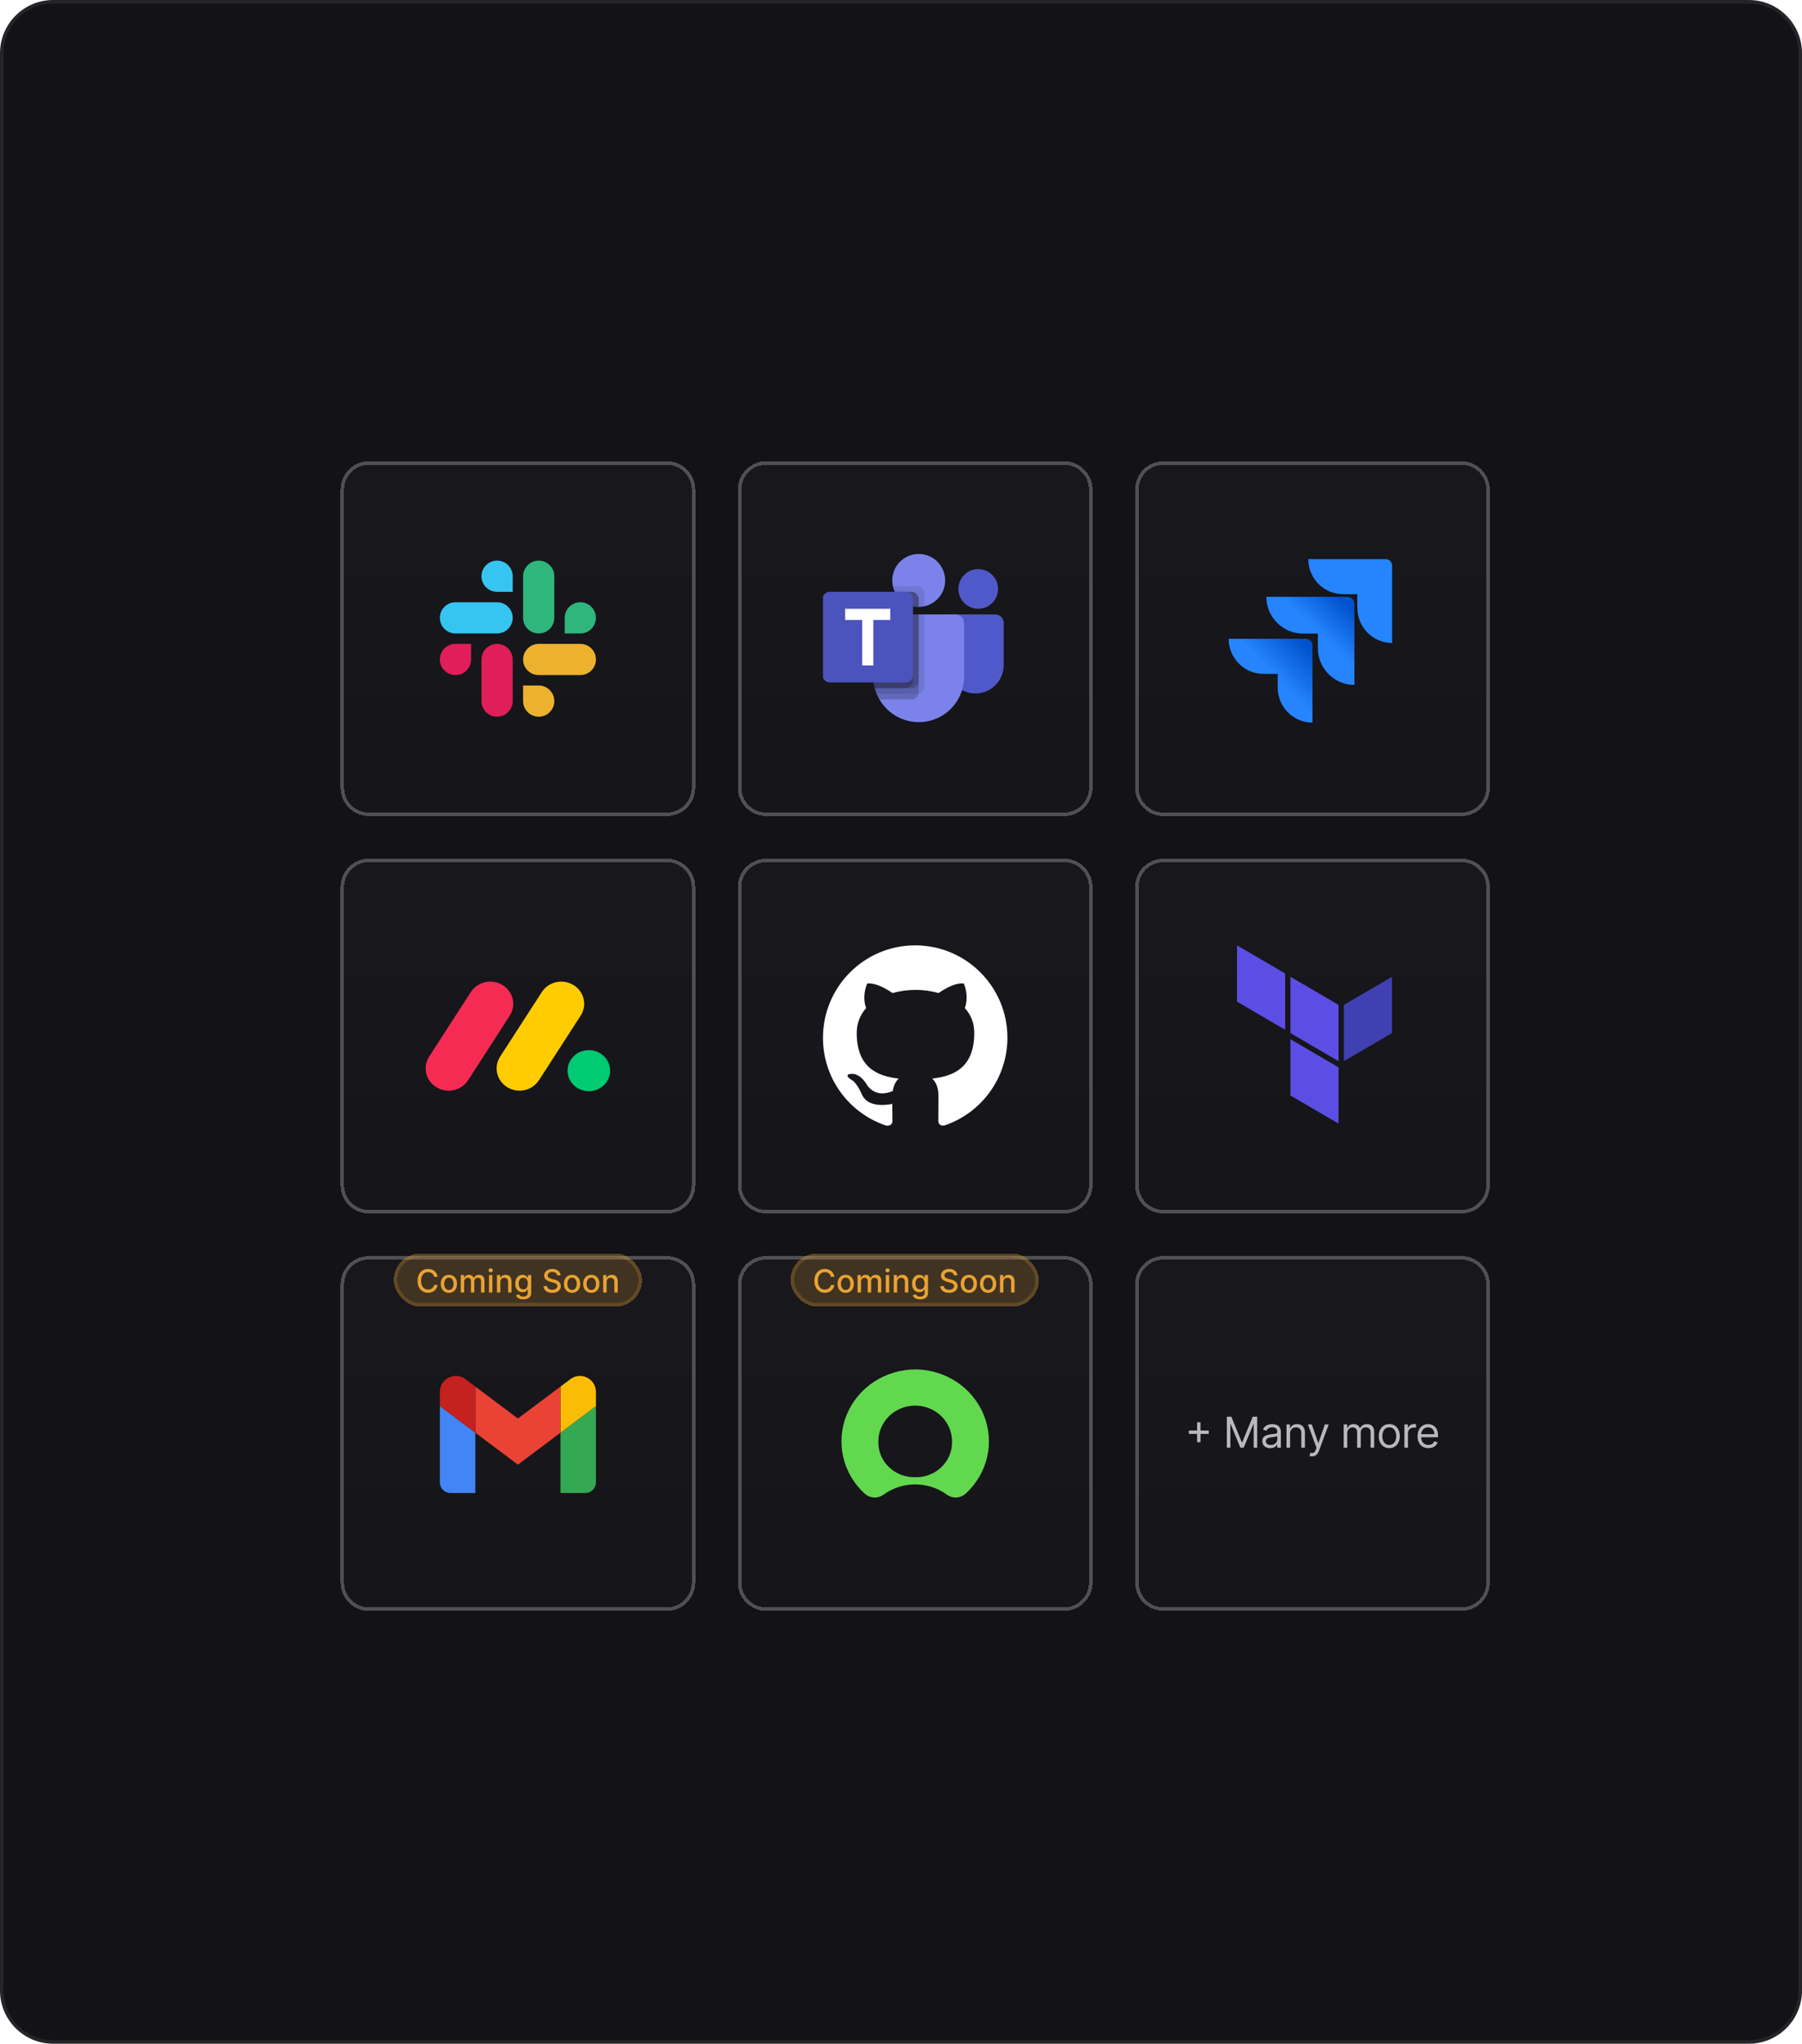 <svg width="508" height="576" viewBox="0 0 508 576" fill="none" xmlns="http://www.w3.org/2000/svg">
<path d="M0.5 15C0.5 6.992 6.992 0.5 15 0.5H493C501.008 0.5 507.5 6.992 507.5 15V561C507.5 569.008 501.008 575.5 493 575.5H15C6.992 575.5 0.5 569.008 0.5 561V15Z" fill="#121217"/>
<path d="M0.5 15C0.5 6.992 6.992 0.5 15 0.5H493C501.008 0.5 507.5 6.992 507.5 15V561C507.5 569.008 501.008 575.5 493 575.5H15C6.992 575.5 0.5 569.008 0.5 561V15Z" stroke="#252529"/>
<g filter="url(#filter0_d_2877_11372)">
<path d="M92 134C92 129.582 95.582 126 100 126H184C188.418 126 192 129.582 192 134V218C192 222.418 188.418 226 184 226H100C95.582 226 92 222.418 92 218V134Z" fill="url(#paint0_linear_2877_11372)" fill-opacity="0.03" shape-rendering="crispEdges"/>
<path d="M92.5 134C92.5 129.858 95.858 126.5 100 126.5H184C188.142 126.5 191.5 129.858 191.5 134V218C191.5 222.142 188.142 225.5 184 225.5H100C95.858 225.5 92.5 222.142 92.5 218V134Z" stroke="#505054" shape-rendering="crispEdges"/>
<path fill-rule="evenodd" clip-rule="evenodd" d="M136.13 154.002C133.698 154.004 131.73 155.974 131.732 158.401C131.73 160.828 133.7 162.798 136.132 162.799H140.532V158.403C140.534 155.975 138.564 154.006 136.13 154.002C136.132 154.002 136.132 154.002 136.13 154.002ZM136.13 165.734H124.4C121.968 165.736 119.998 167.706 120 170.133C119.996 172.56 121.966 174.529 124.398 174.533H136.13C138.562 174.531 140.532 172.562 140.53 170.134C140.532 167.706 138.562 165.736 136.13 165.734Z" fill="#36C5F0"/>
<path fill-rule="evenodd" clip-rule="evenodd" d="M163.999 170.133C164 167.706 162.03 165.736 159.598 165.734C157.166 165.736 155.196 167.706 155.198 170.133V174.533H159.598C162.03 174.531 164 172.562 163.999 170.133ZM152.267 170.133V158.401C152.268 155.975 150.3 154.006 147.868 154.002C145.436 154.004 143.466 155.974 143.468 158.401V170.133C143.464 172.56 145.434 174.529 147.866 174.533C150.298 174.531 152.268 172.562 152.267 170.133Z" fill="#2EB67D"/>
<path fill-rule="evenodd" clip-rule="evenodd" d="M147.868 197.998C150.3 197.996 152.27 196.026 152.268 193.599C152.27 191.172 150.3 189.202 147.868 189.201H143.468V193.599C143.466 196.024 145.436 197.994 147.868 197.998ZM147.868 186.264H159.6C162.032 186.262 164.002 184.293 164 181.865C164.004 179.438 162.034 177.469 159.602 177.465H147.87C145.438 177.467 143.468 179.437 143.47 181.864C143.468 184.293 145.436 186.262 147.868 186.264Z" fill="#ECB22E"/>
<path fill-rule="evenodd" clip-rule="evenodd" d="M120 181.864C119.998 184.291 121.968 186.26 124.4 186.262C126.832 186.26 128.802 184.291 128.8 181.864V177.465H124.4C121.968 177.467 119.998 179.437 120 181.864ZM131.732 181.864V193.596C131.728 196.023 133.698 197.992 136.13 197.996C138.562 197.994 140.532 196.024 140.53 193.597V181.867C140.534 179.44 138.564 177.47 136.132 177.467C133.698 177.467 131.73 179.437 131.732 181.864Z" fill="#E01E5A"/>
</g>
<g filter="url(#filter1_d_2877_11372)">
<path d="M204 134C204 129.582 207.582 126 212 126H296C300.418 126 304 129.582 304 134V218C304 222.418 300.418 226 296 226H212C207.582 226 204 222.418 204 218V134Z" fill="url(#paint1_linear_2877_11372)" fill-opacity="0.03" shape-rendering="crispEdges"/>
<path d="M204.5 134C204.5 129.858 207.858 126.5 212 126.5H296C300.142 126.5 303.5 129.858 303.5 134V218C303.5 222.142 300.142 225.5 296 225.5H212C207.858 225.5 204.5 222.142 204.5 218V134Z" stroke="#505054" shape-rendering="crispEdges"/>
<g clip-path="url(#clip0_2877_11372)">
<path d="M254.996 167.043C259.114 167.043 262.452 163.704 262.452 159.586C262.452 155.468 259.114 152.13 254.996 152.13C250.878 152.13 247.539 155.468 247.539 159.586C247.539 163.704 250.878 167.043 254.996 167.043Z" fill="#7B83EB"/>
<path opacity="0.1" d="M254.464 161.184H247.711L247.744 161.332L247.747 161.345L247.783 161.483C248.273 163.343 249.464 164.943 251.106 165.947C252.748 166.951 254.714 167.281 256.594 166.87V163.314C256.592 162.749 256.367 162.209 255.968 161.809C255.569 161.41 255.028 161.186 254.464 161.184Z" fill="black"/>
<path opacity="0.2" d="M252.866 162.781H248.258C248.863 164.056 249.817 165.134 251.01 165.888C252.202 166.642 253.585 167.043 254.996 167.043V164.911C254.994 164.347 254.769 163.806 254.37 163.407C253.971 163.008 253.43 162.783 252.866 162.781Z" fill="black"/>
<path d="M271.772 167.575C274.86 167.575 277.364 165.071 277.364 161.983C277.364 158.894 274.86 156.391 271.772 156.391C268.684 156.391 266.18 158.894 266.18 161.983C266.18 165.071 268.684 167.575 271.772 167.575Z" fill="#5059C9"/>
<path d="M276.565 169.172H264.005C263.734 169.172 263.474 169.28 263.282 169.472C263.09 169.664 262.983 169.924 262.983 170.195V183.152C262.948 185.028 263.559 186.858 264.713 188.336C265.867 189.815 267.493 190.853 269.321 191.275C270.485 191.519 271.688 191.501 272.844 191.221C274 190.941 275.079 190.407 276.003 189.658C276.926 188.909 277.671 187.963 278.183 186.889C278.695 185.816 278.961 184.642 278.961 183.453V171.569C278.961 170.933 278.709 170.324 278.259 169.874C277.81 169.425 277.2 169.172 276.565 169.172Z" fill="#5059C9"/>
<path d="M267.777 171.569V186.747C267.779 189.56 266.852 192.295 265.14 194.527C263.429 196.759 261.028 198.364 258.311 199.092C255.595 199.82 252.713 199.632 250.115 198.555C247.516 197.478 245.345 195.574 243.94 193.138C243.632 192.627 243.365 192.093 243.141 191.54C242.932 191.019 242.756 190.486 242.614 189.942C242.35 188.898 242.216 187.825 242.214 186.747V171.569C242.214 171.254 242.275 170.942 242.396 170.651C242.516 170.36 242.693 170.096 242.915 169.873C243.138 169.651 243.402 169.474 243.693 169.354C243.984 169.234 244.296 169.172 244.611 169.172H265.381C265.696 169.172 266.007 169.234 266.298 169.354C266.589 169.474 266.854 169.651 267.076 169.873C267.299 170.096 267.475 170.36 267.596 170.651C267.716 170.942 267.778 171.254 267.777 171.569Z" fill="#7B83EB"/>
<path opacity="0.2" d="M252.866 162.781H248.258C248.863 164.056 249.817 165.134 251.01 165.888C252.202 166.642 253.585 167.043 254.996 167.043V164.911C254.994 164.347 254.769 163.806 254.37 163.407C253.971 163.008 253.43 162.783 252.866 162.781Z" fill="black"/>
<path opacity="0.1" d="M256.593 169.172V189.415C256.593 189.897 256.429 190.364 256.126 190.739C255.824 191.114 255.403 191.374 254.932 191.476C254.782 191.521 254.625 191.543 254.468 191.54H243.141C242.932 191.019 242.756 190.486 242.614 189.942C242.35 188.898 242.216 187.825 242.214 186.747V171.569C242.214 171.254 242.275 170.942 242.396 170.651C242.516 170.36 242.693 170.096 242.915 169.873C243.138 169.651 243.402 169.474 243.693 169.354C243.984 169.234 244.296 169.172 244.611 169.172H256.593Z" fill="black"/>
<path opacity="0.2" d="M254.996 169.172V191.013C254.998 191.17 254.977 191.326 254.932 191.476C254.83 191.947 254.569 192.368 254.195 192.671C253.82 192.973 253.352 193.138 252.871 193.138H243.94C243.632 192.627 243.365 192.093 243.141 191.54C242.932 191.019 242.756 190.486 242.614 189.942C242.35 188.898 242.216 187.825 242.214 186.747V171.569C242.214 171.254 242.275 170.942 242.396 170.651C242.516 170.36 242.693 170.096 242.915 169.873C243.138 169.651 243.402 169.474 243.693 169.354C243.984 169.234 244.296 169.172 244.611 169.172H254.996Z" fill="black"/>
<path opacity="0.2" d="M254.996 169.172V187.818C254.993 188.38 254.769 188.919 254.371 189.317C253.973 189.715 253.434 189.94 252.871 189.942H242.614C242.35 188.898 242.216 187.825 242.214 186.747V171.569C242.214 171.254 242.275 170.942 242.396 170.651C242.516 170.36 242.693 170.096 242.915 169.873C243.138 169.651 243.402 169.474 243.693 169.354C243.984 169.234 244.296 169.172 244.611 169.172H254.996Z" fill="black"/>
<path opacity="0.2" d="M244.611 169.172C244.296 169.172 243.984 169.234 243.693 169.354C243.402 169.474 243.138 169.651 242.915 169.873C242.693 170.096 242.516 170.36 242.396 170.651C242.275 170.942 242.214 171.254 242.214 171.569V186.747C242.216 187.825 242.35 188.898 242.614 189.942H251.273C251.836 189.94 252.375 189.715 252.773 189.317C253.171 188.919 253.396 188.38 253.398 187.818V169.172H244.611Z" fill="black"/>
<path d="M229.965 162.781H251.268C251.833 162.781 252.375 163.006 252.774 163.405C253.174 163.805 253.398 164.346 253.398 164.911V186.215C253.398 186.78 253.174 187.322 252.774 187.721C252.375 188.12 251.833 188.345 251.268 188.345H229.965C229.4 188.345 228.858 188.12 228.459 187.721C228.059 187.322 227.835 186.78 227.835 186.215V164.911C227.835 164.346 228.059 163.805 228.459 163.405C228.858 163.006 229.4 162.781 229.965 162.781Z" fill="#4B53BC"/>
<path d="M246.975 170.73H242.198V183.544H239.064V170.73H234.258V167.583H246.975V170.73Z" fill="white"/>
</g>
</g>
<g filter="url(#filter2_d_2877_11372)">
<path d="M316 134C316 129.582 319.582 126 324 126H408C412.418 126 416 129.582 416 134V218C416 222.418 412.418 226 408 226H324C319.582 226 316 222.418 316 218V134Z" fill="url(#paint2_linear_2877_11372)" fill-opacity="0.03" shape-rendering="crispEdges"/>
<path d="M316.5 134C316.5 129.858 319.858 126.5 324 126.5H408C412.142 126.5 415.5 129.858 415.5 134V218C415.5 222.142 412.142 225.5 408 225.5H324C319.858 225.5 316.5 222.142 316.5 218V134Z" stroke="#505054" shape-rendering="crispEdges"/>
<path d="M386.57 153.578H364.819C364.819 159.028 369.22 163.463 374.626 163.463H378.649V167.329C378.649 172.778 383.05 177.214 388.456 177.214V155.479C388.456 154.402 387.639 153.578 386.57 153.578Z" fill="#2684FF"/>
<path d="M375.839 164.214H353.001C353.001 169.921 357.622 174.566 363.298 174.566H367.522V178.68C367.522 184.387 372.143 189.032 377.819 189.032V166.205C377.819 165.143 376.961 164.214 375.839 164.214Z" fill="url(#paint3_linear_2877_11372)"/>
<path d="M364.115 176.032H342.365C342.365 181.482 346.765 185.918 352.171 185.918H356.195V189.783C356.195 195.233 360.595 199.669 366.001 199.669V177.933C366.001 176.856 365.121 176.032 364.115 176.032Z" fill="url(#paint4_linear_2877_11372)"/>
</g>
<g filter="url(#filter3_d_2877_11372)">
<path d="M92 246C92 241.582 95.582 238 100 238H184C188.418 238 192 241.582 192 246V330C192 334.418 188.418 338 184 338H100C95.582 338 92 334.418 92 330V246Z" fill="url(#paint5_linear_2877_11372)" fill-opacity="0.03" shape-rendering="crispEdges"/>
<path d="M92.5 246C92.5 241.858 95.858 238.5 100 238.5H184C188.142 238.5 191.5 241.858 191.5 246V330C191.5 334.142 188.142 337.5 184 337.5H100C95.858 337.5 92.5 334.142 92.5 330V246Z" stroke="#505054" shape-rendering="crispEdges"/>
<g clip-path="url(#clip1_2877_11372)">
<path d="M122.467 303.394C121.318 303.396 120.188 303.098 119.194 302.529C118.2 301.96 117.377 301.141 116.808 300.156C116.249 299.177 115.97 298.067 116.001 296.944C116.033 295.821 116.373 294.728 116.986 293.781L128.64 275.734C129.237 274.764 130.083 273.968 131.094 273.426C132.105 272.885 133.243 272.618 134.393 272.652C135.542 272.679 136.663 273.007 137.641 273.601C138.619 274.196 139.42 275.036 139.961 276.036C141.047 278.062 140.911 280.499 139.61 282.401L127.964 300.448C127.373 301.355 126.56 302.101 125.599 302.616C124.638 303.131 123.561 303.399 122.467 303.394Z" fill="#F62B54"/>
<path d="M142.457 303.393C140.106 303.393 137.943 302.154 136.808 300.162C136.249 299.186 135.971 298.079 136.002 296.959C136.034 295.839 136.374 294.749 136.985 293.805L148.617 275.799C149.205 274.816 150.049 274.005 151.061 273.452C152.073 272.898 153.218 272.622 154.375 272.651C156.745 272.702 158.893 274.01 159.98 276.055C161.058 278.1 160.9 280.552 159.56 282.449L147.931 300.454C147.342 301.358 146.532 302.101 145.575 302.614C144.618 303.128 143.546 303.396 142.457 303.393Z" fill="#FFCC00"/>
<path d="M162.001 303.544C165.314 303.544 168.001 300.951 168.001 297.752C168.001 294.553 165.314 291.959 162.001 291.959C158.687 291.959 156.001 294.553 156.001 297.752C156.001 300.951 158.687 303.544 162.001 303.544Z" fill="#00CA72"/>
</g>
</g>
<g filter="url(#filter4_d_2877_11372)">
<path d="M204 246C204 241.582 207.582 238 212 238H296C300.418 238 304 241.582 304 246V330C304 334.418 300.418 338 296 338H212C207.582 338 204 334.418 204 330V246Z" fill="url(#paint6_linear_2877_11372)" fill-opacity="0.03" shape-rendering="crispEdges"/>
<path d="M204.5 246C204.5 241.858 207.858 238.5 212 238.5H296C300.142 238.5 303.5 241.858 303.5 246V330C303.5 334.142 300.142 337.5 296 337.5H212C207.858 337.5 204.5 334.142 204.5 330V246Z" stroke="#505054" shape-rendering="crispEdges"/>
<g clip-path="url(#clip2_2877_11372)">
<path fill-rule="evenodd" clip-rule="evenodd" d="M254 262.435C239.635 262.435 228 274.097 228 288.494C228 300.019 235.438 309.765 245.777 313.219C247.073 313.424 247.585 312.672 247.585 311.988C247.585 311.372 247.551 309.32 247.551 307.132C241.034 308.329 239.328 305.524 238.816 304.088C238.509 303.336 237.247 301.01 236.155 300.395C235.234 299.916 233.937 298.685 236.121 298.651C238.168 298.616 239.635 300.531 240.113 301.318C242.467 305.251 246.186 304.156 247.688 303.472C247.927 301.797 248.609 300.634 249.36 299.984C243.593 299.335 237.52 297.077 237.52 287.126C237.52 284.287 238.543 281.928 240.181 280.115C239.908 279.466 239.021 276.798 240.454 273.207C240.454 273.207 242.638 272.523 247.619 275.875C249.701 275.293 251.919 274.986 254.102 274.986C256.32 274.986 258.504 275.293 260.585 275.875C265.567 272.489 267.717 273.207 267.717 273.207C269.15 276.798 268.228 279.466 267.989 280.115C269.661 281.928 270.651 284.253 270.651 287.126C270.651 297.112 264.577 299.335 258.777 299.984C259.732 300.805 260.551 302.344 260.551 304.806C260.551 308.294 260.517 311.099 260.517 311.954C260.517 312.638 260.995 313.458 262.291 313.185C272.869 309.594 280 299.642 280 288.46C280 274.097 268.365 262.435 254 262.435Z" fill="white"/>
</g>
</g>
<g filter="url(#filter5_d_2877_11372)">
<path d="M316 246C316 241.582 319.582 238 324 238H408C412.418 238 416 241.582 416 246V330C416 334.418 412.418 338 408 338H324C319.582 338 316 334.418 316 330V246Z" fill="url(#paint7_linear_2877_11372)" fill-opacity="0.03" shape-rendering="crispEdges"/>
<path d="M316.5 246C316.5 241.858 319.858 238.5 324 238.5H408C412.142 238.5 415.5 241.858 415.5 246V330C415.5 334.142 412.142 337.5 408 337.5H324C319.858 337.5 316.5 334.142 316.5 330V246Z" stroke="#505054" shape-rendering="crispEdges"/>
<path fill-rule="evenodd" clip-rule="evenodd" d="M359.783 271.288L373.353 279.219V295.082L359.783 287.151V271.288Z" fill="#5C4EE5"/>
<path fill-rule="evenodd" clip-rule="evenodd" d="M374.84 279.219V295.082L388.416 287.151V271.288L374.84 279.219Z" fill="#4040B2"/>
<path fill-rule="evenodd" clip-rule="evenodd" d="M344.727 262.435V278.298L358.297 286.229V270.366L344.727 262.435ZM359.785 304.746L373.355 312.677V296.821L359.785 288.89V304.746Z" fill="#5C4EE5"/>
</g>
<g filter="url(#filter6_d_2877_11372)">
<path d="M92 358C92 353.582 95.582 350 100 350H184C188.418 350 192 353.582 192 358V442C192 446.418 188.418 450 184 450H100C95.582 450 92 446.418 92 442V358Z" fill="url(#paint8_linear_2877_11372)" fill-opacity="0.03" shape-rendering="crispEdges"/>
<path d="M92.5 358C92.5 353.858 95.858 350.5 100 350.5H184C188.142 350.5 191.5 353.858 191.5 358V442C191.5 446.142 188.142 449.5 184 449.5H100C95.858 449.5 92.5 446.142 92.5 442V358Z" stroke="#505054" shape-rendering="crispEdges"/>
<g clip-path="url(#clip3_2877_11372)">
<g clip-path="url(#clip4_2877_11372)">
<path d="M123.001 416.791H130.001V399.791L120.001 392.291V413.791C120.001 415.451 121.346 416.791 123.001 416.791Z" fill="#4285F4"/>
<path d="M154.001 416.791H161.001C162.661 416.791 164.001 415.446 164.001 413.791V392.291L154.001 399.791" fill="#34A853"/>
<path d="M154.001 386.791V399.791L164.001 392.291V388.291C164.001 384.581 159.766 382.466 156.801 384.691" fill="#FBBC04"/>
<path d="M130.001 399.791V386.791L142.001 395.791L154.001 386.791V399.791L142.001 408.791" fill="#EA4335"/>
<path d="M120.001 388.291V392.291L130.001 399.791V386.791L127.201 384.691C124.231 382.466 120.001 384.581 120.001 388.291Z" fill="#C5221F"/>
</g>
</g>
<g filter="url(#filter7_dd_2877_11372)">
<rect x="107" y="344.264" width="70" height="15" rx="7.5" fill="#E9A333" fill-opacity="0.2" shape-rendering="crispEdges"/>
<rect x="107.5" y="344.764" width="69" height="14" rx="7" stroke="#E9A333" stroke-opacity="0.2" shape-rendering="crispEdges"/>
<path d="M119.371 350.847H118.374C118.336 350.634 118.264 350.446 118.16 350.284C118.056 350.122 117.928 349.985 117.777 349.872C117.625 349.759 117.456 349.674 117.268 349.616C117.083 349.559 116.886 349.53 116.677 349.53C116.3 349.53 115.962 349.625 115.664 349.814C115.368 350.004 115.133 350.282 114.961 350.649C114.79 351.015 114.705 351.463 114.705 351.991C114.705 352.524 114.79 352.973 114.961 353.34C115.133 353.706 115.369 353.983 115.667 354.171C115.965 354.358 116.301 354.452 116.674 354.452C116.881 354.452 117.077 354.424 117.262 354.369C117.449 354.311 117.619 354.227 117.77 354.116C117.921 354.006 118.049 353.87 118.154 353.71C118.26 353.548 118.334 353.363 118.374 353.154L119.371 353.157C119.318 353.479 119.215 353.775 119.061 354.046C118.91 354.314 118.715 354.547 118.476 354.743C118.24 354.937 117.969 355.087 117.665 355.193C117.36 355.3 117.028 355.353 116.668 355.353C116.101 355.353 115.596 355.219 115.153 354.95C114.709 354.68 114.36 354.293 114.104 353.79C113.851 353.287 113.724 352.688 113.724 351.991C113.724 351.292 113.852 350.692 114.108 350.192C114.363 349.689 114.713 349.303 115.156 349.035C115.599 348.764 116.103 348.629 116.668 348.629C117.015 348.629 117.339 348.679 117.639 348.779C117.942 348.877 118.213 349.022 118.454 349.214C118.695 349.403 118.894 349.635 119.052 349.91C119.209 350.183 119.316 350.495 119.371 350.847ZM122.544 355.363C122.084 355.363 121.682 355.257 121.339 355.046C120.996 354.835 120.73 354.54 120.54 354.161C120.351 353.782 120.256 353.339 120.256 352.831C120.256 352.322 120.351 351.877 120.54 351.496C120.73 351.114 120.996 350.818 121.339 350.607C121.682 350.396 122.084 350.291 122.544 350.291C123.004 350.291 123.406 350.396 123.749 350.607C124.092 350.818 124.358 351.114 124.548 351.496C124.738 351.877 124.833 352.322 124.833 352.831C124.833 353.339 124.738 353.782 124.548 354.161C124.358 354.54 124.092 354.835 123.749 355.046C123.406 355.257 123.004 355.363 122.544 355.363ZM122.547 354.561C122.846 354.561 123.093 354.482 123.289 354.324C123.485 354.166 123.63 353.956 123.724 353.694C123.819 353.432 123.867 353.144 123.867 352.828C123.867 352.515 123.819 352.227 123.724 351.965C123.63 351.701 123.485 351.489 123.289 351.329C123.093 351.17 122.846 351.09 122.547 351.09C122.247 351.09 121.998 351.17 121.8 351.329C121.604 351.489 121.458 351.701 121.362 351.965C121.268 352.227 121.221 352.515 121.221 352.828C121.221 353.144 121.268 353.432 121.362 353.694C121.458 353.956 121.604 354.166 121.8 354.324C121.998 354.482 122.247 354.561 122.547 354.561ZM125.899 355.264V350.355H126.816V351.154H126.877C126.979 350.883 127.147 350.672 127.379 350.521C127.611 350.367 127.889 350.291 128.213 350.291C128.541 350.291 128.816 350.367 129.038 350.521C129.261 350.674 129.427 350.885 129.533 351.154H129.584C129.701 350.892 129.888 350.683 130.144 350.527C130.399 350.369 130.704 350.291 131.058 350.291C131.503 350.291 131.866 350.43 132.147 350.709C132.431 350.988 132.573 351.409 132.573 351.972V355.264H131.617V352.061C131.617 351.729 131.526 351.488 131.345 351.339C131.164 351.19 130.948 351.115 130.696 351.115C130.385 351.115 130.144 351.211 129.971 351.403C129.798 351.593 129.712 351.836 129.712 352.135V355.264H128.76V352.001C128.76 351.734 128.677 351.52 128.51 351.358C128.344 351.196 128.128 351.115 127.862 351.115C127.68 351.115 127.513 351.163 127.36 351.259C127.209 351.353 127.086 351.484 126.992 351.652C126.901 351.82 126.855 352.015 126.855 352.237V355.264H125.899ZM133.853 355.264V350.355H134.809V355.264H133.853ZM134.336 349.597C134.17 349.597 134.027 349.542 133.908 349.431C133.79 349.318 133.732 349.184 133.732 349.028C133.732 348.871 133.79 348.736 133.908 348.626C134.027 348.513 134.17 348.456 134.336 348.456C134.502 348.456 134.644 348.513 134.761 348.626C134.88 348.736 134.94 348.871 134.94 349.028C134.94 349.184 134.88 349.318 134.761 349.431C134.644 349.542 134.502 349.597 134.336 349.597ZM137.05 352.349V355.264H136.095V350.355H137.012V351.154H137.073C137.185 350.894 137.362 350.685 137.603 350.527C137.846 350.369 138.152 350.291 138.52 350.291C138.855 350.291 139.148 350.361 139.399 350.502C139.651 350.64 139.846 350.847 139.984 351.122C140.123 351.396 140.192 351.736 140.192 352.141V355.264H139.236V352.256C139.236 351.9 139.144 351.622 138.958 351.422C138.773 351.22 138.518 351.118 138.194 351.118C137.973 351.118 137.776 351.166 137.603 351.262C137.433 351.358 137.297 351.499 137.197 351.684C137.099 351.867 137.05 352.089 137.05 352.349ZM143.532 357.207C143.142 357.207 142.806 357.156 142.525 357.053C142.246 356.951 142.018 356.816 141.841 356.648C141.664 356.479 141.532 356.295 141.445 356.095L142.266 355.756C142.324 355.85 142.4 355.949 142.496 356.053C142.594 356.16 142.726 356.25 142.892 356.325C143.061 356.399 143.277 356.437 143.541 356.437C143.903 356.437 144.203 356.348 144.439 356.171C144.676 355.997 144.794 355.718 144.794 355.334V354.369H144.733C144.676 354.473 144.593 354.589 144.484 354.717C144.378 354.845 144.231 354.956 144.043 355.05C143.856 355.143 143.612 355.19 143.311 355.19C142.923 355.19 142.574 355.1 142.263 354.919C141.954 354.735 141.709 354.466 141.528 354.11C141.349 353.752 141.259 353.312 141.259 352.79C141.259 352.268 141.348 351.82 141.525 351.448C141.704 351.075 141.949 350.789 142.26 350.591C142.571 350.391 142.923 350.291 143.318 350.291C143.622 350.291 143.868 350.342 144.056 350.444C144.243 350.544 144.389 350.661 144.494 350.796C144.6 350.93 144.682 351.048 144.74 351.15H144.81V350.355H145.747V355.372C145.747 355.794 145.649 356.14 145.453 356.411C145.256 356.682 144.991 356.882 144.657 357.012C144.324 357.142 143.949 357.207 143.532 357.207ZM143.522 354.398C143.797 354.398 144.029 354.334 144.219 354.206C144.411 354.076 144.555 353.89 144.653 353.65C144.754 353.407 144.804 353.116 144.804 352.777C144.804 352.447 144.755 352.156 144.657 351.905C144.559 351.653 144.415 351.457 144.225 351.317C144.036 351.174 143.801 351.102 143.522 351.102C143.234 351.102 142.995 351.177 142.803 351.326C142.611 351.473 142.466 351.673 142.368 351.927C142.272 352.181 142.225 352.464 142.225 352.777C142.225 353.099 142.274 353.381 142.372 353.624C142.47 353.867 142.614 354.057 142.806 354.193C143 354.329 143.239 354.398 143.522 354.398ZM153.057 350.438C153.023 350.135 152.882 349.901 152.635 349.735C152.388 349.566 152.077 349.482 151.702 349.482C151.433 349.482 151.201 349.525 151.005 349.61C150.809 349.693 150.656 349.808 150.548 349.955C150.441 350.1 150.388 350.265 150.388 350.45C150.388 350.606 150.424 350.74 150.497 350.853C150.571 350.966 150.668 351.061 150.787 351.138C150.909 351.212 151.039 351.275 151.177 351.326C151.316 351.375 151.449 351.416 151.577 351.448L152.216 351.614C152.425 351.665 152.639 351.734 152.858 351.822C153.078 351.909 153.281 352.024 153.469 352.167C153.656 352.309 153.808 352.486 153.923 352.697C154.04 352.908 154.099 353.161 154.099 353.455C154.099 353.825 154.003 354.155 153.811 354.442C153.621 354.73 153.345 354.957 152.983 355.123C152.623 355.289 152.187 355.372 151.676 355.372C151.186 355.372 150.762 355.295 150.404 355.139C150.046 354.983 149.766 354.763 149.563 354.477C149.361 354.19 149.249 353.849 149.228 353.455H150.219C150.238 353.691 150.314 353.888 150.449 354.046C150.585 354.202 150.759 354.318 150.97 354.394C151.183 354.469 151.416 354.506 151.67 354.506C151.949 354.506 152.197 354.463 152.414 354.375C152.634 354.286 152.806 354.162 152.932 354.004C153.058 353.845 153.121 353.658 153.121 353.445C153.121 353.251 153.065 353.093 152.954 352.969C152.846 352.845 152.698 352.743 152.51 352.662C152.325 352.581 152.115 352.51 151.881 352.448L151.107 352.237C150.583 352.094 150.167 351.884 149.861 351.607C149.556 351.33 149.404 350.964 149.404 350.508C149.404 350.131 149.506 349.802 149.71 349.52C149.915 349.239 150.192 349.021 150.541 348.865C150.891 348.708 151.285 348.629 151.724 348.629C152.167 348.629 152.558 348.706 152.897 348.862C153.238 349.018 153.506 349.232 153.702 349.504C153.898 349.775 154.001 350.086 154.009 350.438H153.057ZM157.27 355.363C156.81 355.363 156.408 355.257 156.065 355.046C155.722 354.835 155.456 354.54 155.266 354.161C155.076 353.782 154.981 353.339 154.981 352.831C154.981 352.322 155.076 351.877 155.266 351.496C155.456 351.114 155.722 350.818 156.065 350.607C156.408 350.396 156.81 350.291 157.27 350.291C157.73 350.291 158.132 350.396 158.475 350.607C158.818 350.818 159.084 351.114 159.274 351.496C159.463 351.877 159.558 352.322 159.558 352.831C159.558 353.339 159.463 353.782 159.274 354.161C159.084 354.54 158.818 354.835 158.475 355.046C158.132 355.257 157.73 355.363 157.27 355.363ZM157.273 354.561C157.571 354.561 157.818 354.482 158.014 354.324C158.21 354.166 158.355 353.956 158.449 353.694C158.545 353.432 158.593 353.144 158.593 352.828C158.593 352.515 158.545 352.227 158.449 351.965C158.355 351.701 158.21 351.489 158.014 351.329C157.818 351.17 157.571 351.09 157.273 351.09C156.973 351.09 156.723 351.17 156.525 351.329C156.329 351.489 156.183 351.701 156.087 351.965C155.994 352.227 155.947 352.515 155.947 352.828C155.947 353.144 155.994 353.432 156.087 353.694C156.183 353.956 156.329 354.166 156.525 354.324C156.723 354.482 156.973 354.561 157.273 354.561ZM162.693 355.363C162.232 355.363 161.831 355.257 161.488 355.046C161.145 354.835 160.878 354.54 160.689 354.161C160.499 353.782 160.404 353.339 160.404 352.831C160.404 352.322 160.499 351.877 160.689 351.496C160.878 351.114 161.145 350.818 161.488 350.607C161.831 350.396 162.232 350.291 162.693 350.291C163.153 350.291 163.555 350.396 163.898 350.607C164.241 350.818 164.507 351.114 164.697 351.496C164.886 351.877 164.981 352.322 164.981 352.831C164.981 353.339 164.886 353.782 164.697 354.161C164.507 354.54 164.241 354.835 163.898 355.046C163.555 355.257 163.153 355.363 162.693 355.363ZM162.696 354.561C162.994 354.561 163.241 354.482 163.437 354.324C163.633 354.166 163.778 353.956 163.872 353.694C163.968 353.432 164.016 353.144 164.016 352.828C164.016 352.515 163.968 352.227 163.872 351.965C163.778 351.701 163.633 351.489 163.437 351.329C163.241 351.17 162.994 351.09 162.696 351.09C162.395 351.09 162.146 351.17 161.948 351.329C161.752 351.489 161.606 351.701 161.51 351.965C161.416 352.227 161.369 352.515 161.369 352.828C161.369 353.144 161.416 353.432 161.51 353.694C161.606 353.956 161.752 354.166 161.948 354.324C162.146 354.482 162.395 354.561 162.696 354.561ZM167.003 352.349V355.264H166.048V350.355H166.965V351.154H167.026C167.139 350.894 167.315 350.685 167.556 350.527C167.799 350.369 168.105 350.291 168.473 350.291C168.808 350.291 169.101 350.361 169.352 350.502C169.604 350.64 169.799 350.847 169.937 351.122C170.076 351.396 170.145 351.736 170.145 352.141V355.264H169.189V352.256C169.189 351.9 169.097 351.622 168.911 351.422C168.726 351.22 168.471 351.118 168.147 351.118C167.926 351.118 167.729 351.166 167.556 351.262C167.386 351.358 167.25 351.499 167.15 351.684C167.052 351.867 167.003 352.089 167.003 352.349Z" fill="#E9A333"/>
</g>
</g>
<g filter="url(#filter8_d_2877_11372)">
<path d="M204 358C204 353.582 207.582 350 212 350H296C300.418 350 304 353.582 304 358V442C304 446.418 300.418 450 296 450H212C207.582 450 204 446.418 204 442V358Z" fill="url(#paint9_linear_2877_11372)" fill-opacity="0.03" shape-rendering="crispEdges"/>
<path d="M204.5 358C204.5 353.858 207.858 350.5 212 350.5H296C300.142 350.5 303.5 353.858 303.5 358V442C303.5 446.142 300.142 449.5 296 449.5H212C207.858 449.5 204.5 446.142 204.5 442V358Z" stroke="#505054" shape-rendering="crispEdges"/>
<path fill-rule="evenodd" clip-rule="evenodd" d="M254.123 381.953C249.942 381.945 245.855 383.156 242.391 385.431C238.928 387.705 236.247 390.938 234.698 394.709C233.149 398.481 232.802 402.617 233.702 406.583C234.602 410.548 236.708 414.159 239.747 416.949C240.46 417.608 241.392 417.997 242.375 418.047C243.358 418.096 244.326 417.803 245.106 417.219C247.676 415.361 250.796 414.357 254 414.357C257.205 414.357 260.324 415.361 262.895 417.219C263.682 417.804 264.659 418.095 265.648 418.039C266.637 417.983 267.573 417.584 268.284 416.913C271.299 414.135 273.391 410.545 274.292 406.604C275.192 402.663 274.861 398.551 273.339 394.794C271.818 391.038 269.176 387.808 265.752 385.519C262.328 383.23 258.279 381.987 254.123 381.948M254 412.328C252.626 412.364 251.259 412.128 249.982 411.634C248.705 411.14 247.545 410.398 246.573 409.454C245.6 408.51 244.837 407.384 244.327 406.143C243.818 404.903 243.575 403.575 243.612 402.241C243.612 399.565 244.706 396.998 246.654 395.106C248.603 393.214 251.245 392.151 254 392.151C256.756 392.151 259.398 393.214 261.346 395.106C263.295 396.998 264.389 399.565 264.389 402.241C264.426 403.575 264.182 404.903 263.673 406.143C263.164 407.384 262.4 408.51 261.428 409.454C260.456 410.398 259.296 411.14 258.019 411.634C256.742 412.128 255.375 412.364 254 412.328Z" fill="#62D84E"/>
<g filter="url(#filter9_dd_2877_11372)">
<rect x="218.859" y="344.264" width="70" height="15" rx="7.5" fill="#E9A333" fill-opacity="0.2" shape-rendering="crispEdges"/>
<rect x="219.359" y="344.764" width="69" height="14" rx="7" stroke="#E9A333" stroke-opacity="0.2" shape-rendering="crispEdges"/>
<path d="M231.231 350.847H230.234C230.195 350.634 230.124 350.446 230.02 350.284C229.915 350.122 229.787 349.985 229.636 349.872C229.485 349.759 229.315 349.674 229.128 349.616C228.943 349.559 228.745 349.53 228.537 349.53C228.159 349.53 227.822 349.625 227.523 349.814C227.227 350.004 226.993 350.282 226.82 350.649C226.65 351.015 226.565 351.463 226.565 351.991C226.565 352.524 226.65 352.973 226.82 353.34C226.993 353.706 227.228 353.983 227.527 354.171C227.825 354.358 228.161 354.452 228.533 354.452C228.74 354.452 228.936 354.424 229.121 354.369C229.309 354.311 229.478 354.227 229.63 354.116C229.781 354.006 229.909 353.87 230.013 353.71C230.12 353.548 230.193 353.363 230.234 353.154L231.231 353.157C231.178 353.479 231.074 353.775 230.921 354.046C230.77 354.314 230.575 354.547 230.336 354.743C230.099 354.937 229.829 355.087 229.524 355.193C229.219 355.3 228.887 355.353 228.527 355.353C227.96 355.353 227.455 355.219 227.012 354.95C226.569 354.68 226.219 354.293 225.964 353.79C225.71 353.287 225.583 352.688 225.583 351.991C225.583 351.292 225.711 350.692 225.967 350.192C226.223 349.689 226.572 349.303 227.015 349.035C227.458 348.764 227.962 348.629 228.527 348.629C228.874 348.629 229.198 348.679 229.499 348.779C229.801 348.877 230.073 349.022 230.314 349.214C230.554 349.403 230.754 349.635 230.911 349.91C231.069 350.183 231.175 350.495 231.231 350.847ZM234.404 355.363C233.943 355.363 233.542 355.257 233.199 355.046C232.856 354.835 232.589 354.54 232.4 354.161C232.21 353.782 232.115 353.339 232.115 352.831C232.115 352.322 232.21 351.877 232.4 351.496C232.589 351.114 232.856 350.818 233.199 350.607C233.542 350.396 233.943 350.291 234.404 350.291C234.864 350.291 235.266 350.396 235.609 350.607C235.952 350.818 236.218 351.114 236.408 351.496C236.597 351.877 236.692 352.322 236.692 352.831C236.692 353.339 236.597 353.782 236.408 354.161C236.218 354.54 235.952 354.835 235.609 355.046C235.266 355.257 234.864 355.363 234.404 355.363ZM234.407 354.561C234.705 354.561 234.952 354.482 235.148 354.324C235.344 354.166 235.489 353.956 235.583 353.694C235.679 353.432 235.727 353.144 235.727 352.828C235.727 352.515 235.679 352.227 235.583 351.965C235.489 351.701 235.344 351.489 235.148 351.329C234.952 351.17 234.705 351.09 234.407 351.09C234.106 351.09 233.857 351.17 233.659 351.329C233.463 351.489 233.317 351.701 233.221 351.965C233.127 352.227 233.081 352.515 233.081 352.828C233.081 353.144 233.127 353.432 233.221 353.694C233.317 353.956 233.463 354.166 233.659 354.324C233.857 354.482 234.106 354.561 234.407 354.561ZM237.759 355.264V350.355H238.676V351.154H238.737C238.839 350.883 239.006 350.672 239.238 350.521C239.471 350.367 239.749 350.291 240.073 350.291C240.401 350.291 240.676 350.367 240.897 350.521C241.121 350.674 241.286 350.885 241.393 351.154H241.444C241.561 350.892 241.747 350.683 242.003 350.527C242.259 350.369 242.563 350.291 242.917 350.291C243.362 350.291 243.726 350.43 244.007 350.709C244.29 350.988 244.432 351.409 244.432 351.972V355.264H243.476V352.061C243.476 351.729 243.386 351.488 243.205 351.339C243.024 351.19 242.807 351.115 242.556 351.115C242.245 351.115 242.003 351.211 241.83 351.403C241.658 351.593 241.572 351.836 241.572 352.135V355.264H240.619V352.001C240.619 351.734 240.536 351.52 240.37 351.358C240.204 351.196 239.987 351.115 239.721 351.115C239.54 351.115 239.373 351.163 239.219 351.259C239.068 351.353 238.946 351.484 238.852 351.652C238.76 351.82 238.714 352.015 238.714 352.237V355.264H237.759ZM245.713 355.264V350.355H246.668V355.264H245.713ZM246.195 349.597C246.029 349.597 245.886 349.542 245.767 349.431C245.65 349.318 245.591 349.184 245.591 349.028C245.591 348.871 245.65 348.736 245.767 348.626C245.886 348.513 246.029 348.456 246.195 348.456C246.362 348.456 246.503 348.513 246.621 348.626C246.74 348.736 246.799 348.871 246.799 349.028C246.799 349.184 246.74 349.318 246.621 349.431C246.503 349.542 246.362 349.597 246.195 349.597ZM248.91 352.349V355.264H247.954V350.355H248.871V351.154H248.932C249.045 350.894 249.222 350.685 249.463 350.527C249.705 350.369 250.011 350.291 250.38 350.291C250.714 350.291 251.007 350.361 251.259 350.502C251.51 350.64 251.705 350.847 251.844 351.122C251.982 351.396 252.051 351.736 252.051 352.141V355.264H251.096V352.256C251.096 351.9 251.003 351.622 250.818 351.422C250.632 351.22 250.378 351.118 250.054 351.118C249.832 351.118 249.635 351.166 249.463 351.262C249.292 351.358 249.157 351.499 249.057 351.684C248.959 351.867 248.91 352.089 248.91 352.349ZM255.391 357.207C255.001 357.207 254.666 357.156 254.384 357.053C254.105 356.951 253.877 356.816 253.7 356.648C253.524 356.479 253.392 356.295 253.304 356.095L254.126 355.756C254.183 355.85 254.26 355.949 254.356 356.053C254.454 356.16 254.586 356.25 254.752 356.325C254.92 356.399 255.137 356.437 255.401 356.437C255.763 356.437 256.062 356.348 256.299 356.171C256.535 355.997 256.654 355.718 256.654 355.334V354.369H256.593C256.535 354.473 256.452 354.589 256.344 354.717C256.237 354.845 256.09 354.956 255.903 355.05C255.715 355.143 255.471 355.19 255.171 355.19C254.783 355.19 254.433 355.1 254.122 354.919C253.813 354.735 253.568 354.466 253.387 354.11C253.208 353.752 253.119 353.312 253.119 352.79C253.119 352.268 253.207 351.82 253.384 351.448C253.563 351.075 253.808 350.789 254.119 350.591C254.43 350.391 254.783 350.291 255.177 350.291C255.482 350.291 255.728 350.342 255.915 350.444C256.103 350.544 256.249 350.661 256.353 350.796C256.46 350.93 256.542 351.048 256.599 351.15H256.67V350.355H257.606V355.372C257.606 355.794 257.508 356.14 257.312 356.411C257.116 356.682 256.851 356.882 256.516 357.012C256.184 357.142 255.809 357.207 255.391 357.207ZM255.382 354.398C255.656 354.398 255.889 354.334 256.078 354.206C256.27 354.076 256.415 353.89 256.513 353.65C256.613 353.407 256.663 353.116 256.663 352.777C256.663 352.447 256.614 352.156 256.516 351.905C256.418 351.653 256.274 351.457 256.085 351.317C255.895 351.174 255.661 351.102 255.382 351.102C255.094 351.102 254.854 351.177 254.662 351.326C254.471 351.473 254.326 351.673 254.228 351.927C254.132 352.181 254.084 352.464 254.084 352.777C254.084 353.099 254.133 353.381 254.231 353.624C254.329 353.867 254.474 354.057 254.666 354.193C254.86 354.329 255.098 354.398 255.382 354.398ZM264.916 350.438C264.882 350.135 264.741 349.901 264.494 349.735C264.247 349.566 263.936 349.482 263.561 349.482C263.293 349.482 263.06 349.525 262.864 349.61C262.668 349.693 262.516 349.808 262.407 349.955C262.301 350.1 262.247 350.265 262.247 350.45C262.247 350.606 262.284 350.74 262.356 350.853C262.431 350.966 262.528 351.061 262.647 351.138C262.768 351.212 262.898 351.275 263.037 351.326C263.175 351.375 263.309 351.416 263.436 351.448L264.076 351.614C264.284 351.665 264.499 351.734 264.718 351.822C264.937 351.909 265.141 352.024 265.328 352.167C265.516 352.309 265.667 352.486 265.782 352.697C265.899 352.908 265.958 353.161 265.958 353.455C265.958 353.825 265.862 354.155 265.67 354.442C265.481 354.73 265.205 354.957 264.843 355.123C264.483 355.289 264.047 355.372 263.535 355.372C263.045 355.372 262.621 355.295 262.263 355.139C261.905 354.983 261.625 354.763 261.423 354.477C261.22 354.19 261.109 353.849 261.087 353.455H262.078C262.097 353.691 262.174 353.888 262.308 354.046C262.445 354.202 262.618 354.318 262.829 354.394C263.042 354.469 263.276 354.506 263.529 354.506C263.808 354.506 264.056 354.463 264.274 354.375C264.493 354.286 264.666 354.162 264.791 354.004C264.917 353.845 264.98 353.658 264.98 353.445C264.98 353.251 264.925 353.093 264.814 352.969C264.705 352.845 264.557 352.743 264.37 352.662C264.184 352.581 263.974 352.51 263.74 352.448L262.967 352.237C262.442 352.094 262.027 351.884 261.72 351.607C261.415 351.33 261.263 350.964 261.263 350.508C261.263 350.131 261.365 349.802 261.57 349.52C261.774 349.239 262.051 349.021 262.401 348.865C262.75 348.708 263.144 348.629 263.583 348.629C264.027 348.629 264.418 348.706 264.756 348.862C265.097 349.018 265.366 349.232 265.562 349.504C265.758 349.775 265.86 350.086 265.869 350.438H264.916ZM269.129 355.363C268.669 355.363 268.267 355.257 267.924 355.046C267.581 354.835 267.315 354.54 267.125 354.161C266.936 353.782 266.841 353.339 266.841 352.831C266.841 352.322 266.936 351.877 267.125 351.496C267.315 351.114 267.581 350.818 267.924 350.607C268.267 350.396 268.669 350.291 269.129 350.291C269.59 350.291 269.991 350.396 270.334 350.607C270.677 350.818 270.944 351.114 271.133 351.496C271.323 351.877 271.418 352.322 271.418 352.831C271.418 353.339 271.323 353.782 271.133 354.161C270.944 354.54 270.677 354.835 270.334 355.046C269.991 355.257 269.59 355.363 269.129 355.363ZM269.132 354.561C269.431 354.561 269.678 354.482 269.874 354.324C270.07 354.166 270.215 353.956 270.309 353.694C270.405 353.432 270.452 353.144 270.452 352.828C270.452 352.515 270.405 352.227 270.309 351.965C270.215 351.701 270.07 351.489 269.874 351.329C269.678 351.17 269.431 351.09 269.132 351.09C268.832 351.09 268.583 351.17 268.385 351.329C268.189 351.489 268.043 351.701 267.947 351.965C267.853 352.227 267.806 352.515 267.806 352.828C267.806 353.144 267.853 353.432 267.947 353.694C268.043 353.956 268.189 354.166 268.385 354.324C268.583 354.482 268.832 354.561 269.132 354.561ZM274.552 355.363C274.092 355.363 273.69 355.257 273.347 355.046C273.004 354.835 272.738 354.54 272.548 354.161C272.359 353.782 272.264 353.339 272.264 352.831C272.264 352.322 272.359 351.877 272.548 351.496C272.738 351.114 273.004 350.818 273.347 350.607C273.69 350.396 274.092 350.291 274.552 350.291C275.012 350.291 275.414 350.396 275.757 350.607C276.1 350.818 276.366 351.114 276.556 351.496C276.746 351.877 276.84 352.322 276.84 352.831C276.84 353.339 276.746 353.782 276.556 354.161C276.366 354.54 276.1 354.835 275.757 355.046C275.414 355.257 275.012 355.363 274.552 355.363ZM274.555 354.561C274.854 354.561 275.101 354.482 275.297 354.324C275.493 354.166 275.638 353.956 275.731 353.694C275.827 353.432 275.875 353.144 275.875 352.828C275.875 352.515 275.827 352.227 275.731 351.965C275.638 351.701 275.493 351.489 275.297 351.329C275.101 351.17 274.854 351.09 274.555 351.09C274.255 351.09 274.006 351.17 273.807 351.329C273.611 351.489 273.465 351.701 273.37 351.965C273.276 352.227 273.229 352.515 273.229 352.828C273.229 353.144 273.276 353.432 273.37 353.694C273.465 353.956 273.611 354.166 273.807 354.324C274.006 354.482 274.255 354.561 274.555 354.561ZM278.863 352.349V355.264H277.907V350.355H278.824V351.154H278.885C278.998 350.894 279.175 350.685 279.416 350.527C279.659 350.369 279.964 350.291 280.333 350.291C280.667 350.291 280.96 350.361 281.212 350.502C281.463 350.64 281.658 350.847 281.797 351.122C281.935 351.396 282.004 351.736 282.004 352.141V355.264H281.049V352.256C281.049 351.9 280.956 351.622 280.771 351.422C280.585 351.22 280.331 351.118 280.007 351.118C279.785 351.118 279.588 351.166 279.416 351.262C279.245 351.358 279.11 351.499 279.01 351.684C278.912 351.867 278.863 352.089 278.863 352.349Z" fill="#E9A333"/>
</g>
</g>
<g filter="url(#filter10_d_2877_11372)">
<path d="M316 358C316 353.582 319.582 350 324 350H408C412.418 350 416 353.582 416 358V442C416 446.418 412.418 450 408 450H324C319.582 450 316 446.418 316 442V358Z" fill="url(#paint10_linear_2877_11372)" fill-opacity="0.03" shape-rendering="crispEdges"/>
<path d="M316.5 358C316.5 353.858 319.858 350.5 324 350.5H408C412.142 350.5 415.5 353.858 415.5 358V442C415.5 446.142 412.142 449.5 408 449.5H324C319.858 449.5 316.5 446.142 316.5 442V358Z" stroke="#505054" shape-rendering="crispEdges"/>
<path opacity="0.7" d="M333.476 402.466V396.841H334.431V402.466H333.476ZM331.141 400.131V399.176H336.766V400.131H331.141ZM341.861 395.273H343.122L346.088 402.517H346.19L349.156 395.273H350.418V404H349.429V397.369H349.344L346.616 404H345.662L342.935 397.369H342.849V404H341.861V395.273ZM354.086 404.153C353.672 404.153 353.295 404.075 352.957 403.919C352.619 403.76 352.351 403.531 352.152 403.233C351.953 402.932 351.853 402.568 351.853 402.142C351.853 401.767 351.927 401.463 352.075 401.23C352.223 400.994 352.42 400.81 352.667 400.676C352.914 400.543 353.187 400.443 353.486 400.378C353.787 400.31 354.089 400.256 354.393 400.216C354.791 400.165 355.113 400.126 355.361 400.101C355.611 400.072 355.792 400.026 355.906 399.96C356.022 399.895 356.081 399.781 356.081 399.619V399.585C356.081 399.165 355.966 398.838 355.736 398.605C355.508 398.372 355.163 398.256 354.7 398.256C354.22 398.256 353.843 398.361 353.571 398.571C353.298 398.781 353.106 399.006 352.995 399.244L352.041 398.903C352.211 398.506 352.439 398.196 352.723 397.974C353.01 397.75 353.322 397.594 353.66 397.506C354.001 397.415 354.336 397.369 354.666 397.369C354.876 397.369 355.118 397.395 355.39 397.446C355.666 397.494 355.932 397.595 356.187 397.749C356.446 397.902 356.66 398.134 356.831 398.443C357.001 398.753 357.086 399.168 357.086 399.688V404H356.081V403.114H356.03C355.961 403.256 355.848 403.408 355.689 403.57C355.53 403.732 355.318 403.869 355.054 403.983C354.789 404.097 354.467 404.153 354.086 404.153ZM354.24 403.25C354.637 403.25 354.973 403.172 355.245 403.016C355.521 402.859 355.728 402.658 355.868 402.411C356.01 402.163 356.081 401.903 356.081 401.631V400.71C356.038 400.761 355.944 400.808 355.799 400.851C355.657 400.891 355.493 400.926 355.305 400.957C355.12 400.986 354.94 401.011 354.764 401.034C354.591 401.054 354.45 401.071 354.342 401.085C354.081 401.119 353.836 401.175 353.609 401.251C353.385 401.325 353.203 401.437 353.064 401.588C352.927 401.736 352.859 401.937 352.859 402.193C352.859 402.543 352.988 402.807 353.247 402.986C353.508 403.162 353.839 403.25 354.24 403.25ZM359.688 400.062V404H358.682V397.455H359.654V398.477H359.739C359.892 398.145 360.125 397.878 360.438 397.676C360.75 397.472 361.154 397.369 361.648 397.369C362.091 397.369 362.479 397.46 362.811 397.642C363.144 397.821 363.402 398.094 363.587 398.46C363.771 398.824 363.864 399.284 363.864 399.841V404H362.858V399.909C362.858 399.395 362.725 398.994 362.458 398.707C362.19 398.418 361.824 398.273 361.358 398.273C361.037 398.273 360.75 398.342 360.497 398.482C360.247 398.621 360.05 398.824 359.905 399.091C359.76 399.358 359.688 399.682 359.688 400.062ZM365.875 406.455C365.704 406.455 365.552 406.44 365.419 406.412C365.285 406.386 365.193 406.361 365.142 406.335L365.398 405.449C365.642 405.511 365.858 405.534 366.045 405.517C366.233 405.5 366.399 405.416 366.544 405.266C366.692 405.118 366.827 404.878 366.949 404.545L367.136 404.034L364.716 397.455H365.807L367.613 402.67H367.682L369.488 397.455H370.579L367.801 404.955C367.676 405.293 367.521 405.572 367.336 405.794C367.152 406.018 366.937 406.185 366.693 406.293C366.452 406.401 366.179 406.455 365.875 406.455ZM374.802 404V397.455H375.773V398.477H375.859C375.995 398.128 376.215 397.857 376.519 397.663C376.823 397.467 377.188 397.369 377.614 397.369C378.046 397.369 378.405 397.467 378.692 397.663C378.982 397.857 379.208 398.128 379.37 398.477H379.438C379.606 398.139 379.857 397.871 380.192 397.672C380.528 397.47 380.93 397.369 381.398 397.369C381.984 397.369 382.462 397.553 382.834 397.919C383.207 398.283 383.393 398.849 383.393 399.619V404H382.387V399.619C382.387 399.136 382.255 398.791 381.991 398.584C381.726 398.376 381.415 398.273 381.057 398.273C380.597 398.273 380.241 398.412 379.988 398.69C379.735 398.966 379.609 399.315 379.609 399.739V404H378.586V399.517C378.586 399.145 378.465 398.845 378.224 398.618C377.982 398.388 377.671 398.273 377.29 398.273C377.029 398.273 376.785 398.342 376.557 398.482C376.333 398.621 376.151 398.814 376.012 399.061C375.876 399.305 375.807 399.588 375.807 399.909V404H374.802ZM387.651 404.136C387.06 404.136 386.541 403.996 386.095 403.714C385.652 403.433 385.305 403.04 385.055 402.534C384.808 402.028 384.685 401.437 384.685 400.761C384.685 400.08 384.808 399.484 385.055 398.976C385.305 398.467 385.652 398.072 386.095 397.791C386.541 397.51 387.06 397.369 387.651 397.369C388.241 397.369 388.759 397.51 389.202 397.791C389.648 398.072 389.994 398.467 390.241 398.976C390.491 399.484 390.616 400.08 390.616 400.761C390.616 401.437 390.491 402.028 390.241 402.534C389.994 403.04 389.648 403.433 389.202 403.714C388.759 403.996 388.241 404.136 387.651 404.136ZM387.651 403.233C388.099 403.233 388.469 403.118 388.759 402.888C389.048 402.658 389.263 402.355 389.402 401.98C389.541 401.605 389.611 401.199 389.611 400.761C389.611 400.324 389.541 399.916 389.402 399.538C389.263 399.161 389.048 398.855 388.759 398.622C388.469 398.389 388.099 398.273 387.651 398.273C387.202 398.273 386.832 398.389 386.543 398.622C386.253 398.855 386.038 399.161 385.899 399.538C385.76 399.916 385.69 400.324 385.69 400.761C385.69 401.199 385.76 401.605 385.899 401.98C386.038 402.355 386.253 402.658 386.543 402.888C386.832 403.118 387.202 403.233 387.651 403.233ZM391.912 404V397.455H392.883V398.443H392.951C393.071 398.119 393.287 397.857 393.599 397.655C393.912 397.453 394.264 397.352 394.656 397.352C394.73 397.352 394.822 397.354 394.933 397.357C395.044 397.359 395.128 397.364 395.184 397.369V398.392C395.15 398.384 395.072 398.371 394.95 398.354C394.831 398.334 394.704 398.324 394.571 398.324C394.253 398.324 393.968 398.391 393.718 398.524C393.471 398.655 393.275 398.837 393.13 399.07C392.988 399.3 392.917 399.562 392.917 399.858V404H391.912ZM398.682 404.136C398.051 404.136 397.507 403.997 397.049 403.719C396.595 403.438 396.244 403.045 395.997 402.543C395.753 402.037 395.63 401.449 395.63 400.778C395.63 400.108 395.753 399.517 395.997 399.006C396.244 398.491 396.588 398.091 397.028 397.804C397.471 397.514 397.988 397.369 398.579 397.369C398.92 397.369 399.257 397.426 399.589 397.54C399.922 397.653 400.224 397.838 400.497 398.094C400.77 398.347 400.987 398.682 401.149 399.099C401.311 399.517 401.392 400.031 401.392 400.642V401.068H396.346V400.199H400.369C400.369 399.83 400.295 399.5 400.147 399.21C400.003 398.92 399.795 398.692 399.525 398.524C399.258 398.357 398.943 398.273 398.579 398.273C398.179 398.273 397.832 398.372 397.54 398.571C397.25 398.767 397.027 399.023 396.87 399.338C396.714 399.653 396.636 399.991 396.636 400.352V400.932C396.636 401.426 396.721 401.845 396.892 402.189C397.065 402.53 397.305 402.79 397.612 402.969C397.919 403.145 398.275 403.233 398.682 403.233C398.946 403.233 399.184 403.196 399.397 403.122C399.613 403.045 399.799 402.932 399.956 402.781C400.112 402.628 400.233 402.437 400.318 402.21L401.29 402.483C401.187 402.812 401.015 403.102 400.774 403.352C400.532 403.599 400.234 403.793 399.879 403.932C399.524 404.068 399.125 404.136 398.682 404.136Z" fill="white"/>
</g>
<defs>
<filter id="filter0_d_2877_11372" x="77" y="111" width="130" height="130" filterUnits="userSpaceOnUse" color-interpolation-filters="sRGB">
<feFlood flood-opacity="0" result="BackgroundImageFix"/>
<feColorMatrix in="SourceAlpha" type="matrix" values="0 0 0 0 0 0 0 0 0 0 0 0 0 0 0 0 0 0 127 0" result="hardAlpha"/>
<feOffset dx="4" dy="4"/>
<feGaussianBlur stdDeviation="3.55"/>
<feComposite in2="hardAlpha" operator="out"/>
<feColorMatrix type="matrix" values="0 0 0 0 0 0 0 0 0 0 0 0 0 0 0 0 0 0 0.28 0"/>
<feBlend mode="normal" in2="BackgroundImageFix" result="effect1_dropShadow_2877_11372"/>
<feBlend mode="normal" in="SourceGraphic" in2="effect1_dropShadow_2877_11372" result="shape"/>
</filter>
<filter id="filter1_d_2877_11372" x="189" y="111" width="130" height="130" filterUnits="userSpaceOnUse" color-interpolation-filters="sRGB">
<feFlood flood-opacity="0" result="BackgroundImageFix"/>
<feColorMatrix in="SourceAlpha" type="matrix" values="0 0 0 0 0 0 0 0 0 0 0 0 0 0 0 0 0 0 127 0" result="hardAlpha"/>
<feOffset dx="4" dy="4"/>
<feGaussianBlur stdDeviation="3.55"/>
<feComposite in2="hardAlpha" operator="out"/>
<feColorMatrix type="matrix" values="0 0 0 0 0 0 0 0 0 0 0 0 0 0 0 0 0 0 0.28 0"/>
<feBlend mode="normal" in2="BackgroundImageFix" result="effect1_dropShadow_2877_11372"/>
<feBlend mode="normal" in="SourceGraphic" in2="effect1_dropShadow_2877_11372" result="shape"/>
</filter>
<filter id="filter2_d_2877_11372" x="301" y="111" width="130" height="130" filterUnits="userSpaceOnUse" color-interpolation-filters="sRGB">
<feFlood flood-opacity="0" result="BackgroundImageFix"/>
<feColorMatrix in="SourceAlpha" type="matrix" values="0 0 0 0 0 0 0 0 0 0 0 0 0 0 0 0 0 0 127 0" result="hardAlpha"/>
<feOffset dx="4" dy="4"/>
<feGaussianBlur stdDeviation="3.55"/>
<feComposite in2="hardAlpha" operator="out"/>
<feColorMatrix type="matrix" values="0 0 0 0 0 0 0 0 0 0 0 0 0 0 0 0 0 0 0.28 0"/>
<feBlend mode="normal" in2="BackgroundImageFix" result="effect1_dropShadow_2877_11372"/>
<feBlend mode="normal" in="SourceGraphic" in2="effect1_dropShadow_2877_11372" result="shape"/>
</filter>
<filter id="filter3_d_2877_11372" x="77" y="223" width="130" height="130" filterUnits="userSpaceOnUse" color-interpolation-filters="sRGB">
<feFlood flood-opacity="0" result="BackgroundImageFix"/>
<feColorMatrix in="SourceAlpha" type="matrix" values="0 0 0 0 0 0 0 0 0 0 0 0 0 0 0 0 0 0 127 0" result="hardAlpha"/>
<feOffset dx="4" dy="4"/>
<feGaussianBlur stdDeviation="3.55"/>
<feComposite in2="hardAlpha" operator="out"/>
<feColorMatrix type="matrix" values="0 0 0 0 0 0 0 0 0 0 0 0 0 0 0 0 0 0 0.28 0"/>
<feBlend mode="normal" in2="BackgroundImageFix" result="effect1_dropShadow_2877_11372"/>
<feBlend mode="normal" in="SourceGraphic" in2="effect1_dropShadow_2877_11372" result="shape"/>
</filter>
<filter id="filter4_d_2877_11372" x="189" y="223" width="130" height="130" filterUnits="userSpaceOnUse" color-interpolation-filters="sRGB">
<feFlood flood-opacity="0" result="BackgroundImageFix"/>
<feColorMatrix in="SourceAlpha" type="matrix" values="0 0 0 0 0 0 0 0 0 0 0 0 0 0 0 0 0 0 127 0" result="hardAlpha"/>
<feOffset dx="4" dy="4"/>
<feGaussianBlur stdDeviation="3.55"/>
<feComposite in2="hardAlpha" operator="out"/>
<feColorMatrix type="matrix" values="0 0 0 0 0 0 0 0 0 0 0 0 0 0 0 0 0 0 0.28 0"/>
<feBlend mode="normal" in2="BackgroundImageFix" result="effect1_dropShadow_2877_11372"/>
<feBlend mode="normal" in="SourceGraphic" in2="effect1_dropShadow_2877_11372" result="shape"/>
</filter>
<filter id="filter5_d_2877_11372" x="301" y="223" width="130" height="130" filterUnits="userSpaceOnUse" color-interpolation-filters="sRGB">
<feFlood flood-opacity="0" result="BackgroundImageFix"/>
<feColorMatrix in="SourceAlpha" type="matrix" values="0 0 0 0 0 0 0 0 0 0 0 0 0 0 0 0 0 0 127 0" result="hardAlpha"/>
<feOffset dx="4" dy="4"/>
<feGaussianBlur stdDeviation="3.55"/>
<feComposite in2="hardAlpha" operator="out"/>
<feColorMatrix type="matrix" values="0 0 0 0 0 0 0 0 0 0 0 0 0 0 0 0 0 0 0.28 0"/>
<feBlend mode="normal" in2="BackgroundImageFix" result="effect1_dropShadow_2877_11372"/>
<feBlend mode="normal" in="SourceGraphic" in2="effect1_dropShadow_2877_11372" result="shape"/>
</filter>
<filter id="filter6_d_2877_11372" x="77" y="329.264" width="130" height="135.736" filterUnits="userSpaceOnUse" color-interpolation-filters="sRGB">
<feFlood flood-opacity="0" result="BackgroundImageFix"/>
<feColorMatrix in="SourceAlpha" type="matrix" values="0 0 0 0 0 0 0 0 0 0 0 0 0 0 0 0 0 0 127 0" result="hardAlpha"/>
<feOffset dx="4" dy="4"/>
<feGaussianBlur stdDeviation="3.55"/>
<feComposite in2="hardAlpha" operator="out"/>
<feColorMatrix type="matrix" values="0 0 0 0 0 0 0 0 0 0 0 0 0 0 0 0 0 0 0.28 0"/>
<feBlend mode="normal" in2="BackgroundImageFix" result="effect1_dropShadow_2877_11372"/>
<feBlend mode="normal" in="SourceGraphic" in2="effect1_dropShadow_2877_11372" result="shape"/>
</filter>
<filter id="filter7_dd_2877_11372" x="77" y="314.264" width="130" height="75" filterUnits="userSpaceOnUse" color-interpolation-filters="sRGB">
<feFlood flood-opacity="0" result="BackgroundImageFix"/>
<feColorMatrix in="SourceAlpha" type="matrix" values="0 0 0 0 0 0 0 0 0 0 0 0 0 0 0 0 0 0 127 0" result="hardAlpha"/>
<feOffset dy="4"/>
<feGaussianBlur stdDeviation="7.5"/>
<feComposite in2="hardAlpha" operator="out"/>
<feColorMatrix type="matrix" values="0 0 0 0 0.914 0 0 0 0 0.639 0 0 0 0 0.2 0 0 0 0.2 0"/>
<feBlend mode="normal" in2="BackgroundImageFix" result="effect1_dropShadow_2877_11372"/>
<feColorMatrix in="SourceAlpha" type="matrix" values="0 0 0 0 0 0 0 0 0 0 0 0 0 0 0 0 0 0 127 0" result="hardAlpha"/>
<feOffset dy="1"/>
<feGaussianBlur stdDeviation="2"/>
<feComposite in2="hardAlpha" operator="out"/>
<feColorMatrix type="matrix" values="0 0 0 0 0 0 0 0 0 0 0 0 0 0 0 0 0 0 0.4 0"/>
<feBlend mode="normal" in2="effect1_dropShadow_2877_11372" result="effect2_dropShadow_2877_11372"/>
<feBlend mode="normal" in="SourceGraphic" in2="effect2_dropShadow_2877_11372" result="shape"/>
</filter>
<filter id="filter8_d_2877_11372" x="189" y="329.264" width="130" height="135.736" filterUnits="userSpaceOnUse" color-interpolation-filters="sRGB">
<feFlood flood-opacity="0" result="BackgroundImageFix"/>
<feColorMatrix in="SourceAlpha" type="matrix" values="0 0 0 0 0 0 0 0 0 0 0 0 0 0 0 0 0 0 127 0" result="hardAlpha"/>
<feOffset dx="4" dy="4"/>
<feGaussianBlur stdDeviation="3.55"/>
<feComposite in2="hardAlpha" operator="out"/>
<feColorMatrix type="matrix" values="0 0 0 0 0 0 0 0 0 0 0 0 0 0 0 0 0 0 0.28 0"/>
<feBlend mode="normal" in2="BackgroundImageFix" result="effect1_dropShadow_2877_11372"/>
<feBlend mode="normal" in="SourceGraphic" in2="effect1_dropShadow_2877_11372" result="shape"/>
</filter>
<filter id="filter9_dd_2877_11372" x="188.859" y="314.264" width="130" height="75" filterUnits="userSpaceOnUse" color-interpolation-filters="sRGB">
<feFlood flood-opacity="0" result="BackgroundImageFix"/>
<feColorMatrix in="SourceAlpha" type="matrix" values="0 0 0 0 0 0 0 0 0 0 0 0 0 0 0 0 0 0 127 0" result="hardAlpha"/>
<feOffset dy="4"/>
<feGaussianBlur stdDeviation="7.5"/>
<feComposite in2="hardAlpha" operator="out"/>
<feColorMatrix type="matrix" values="0 0 0 0 0.914 0 0 0 0 0.639 0 0 0 0 0.2 0 0 0 0.2 0"/>
<feBlend mode="normal" in2="BackgroundImageFix" result="effect1_dropShadow_2877_11372"/>
<feColorMatrix in="SourceAlpha" type="matrix" values="0 0 0 0 0 0 0 0 0 0 0 0 0 0 0 0 0 0 127 0" result="hardAlpha"/>
<feOffset dy="1"/>
<feGaussianBlur stdDeviation="2"/>
<feComposite in2="hardAlpha" operator="out"/>
<feColorMatrix type="matrix" values="0 0 0 0 0 0 0 0 0 0 0 0 0 0 0 0 0 0 0.4 0"/>
<feBlend mode="normal" in2="effect1_dropShadow_2877_11372" result="effect2_dropShadow_2877_11372"/>
<feBlend mode="normal" in="SourceGraphic" in2="effect2_dropShadow_2877_11372" result="shape"/>
</filter>
<filter id="filter10_d_2877_11372" x="301" y="335" width="130" height="130" filterUnits="userSpaceOnUse" color-interpolation-filters="sRGB">
<feFlood flood-opacity="0" result="BackgroundImageFix"/>
<feColorMatrix in="SourceAlpha" type="matrix" values="0 0 0 0 0 0 0 0 0 0 0 0 0 0 0 0 0 0 127 0" result="hardAlpha"/>
<feOffset dx="4" dy="4"/>
<feGaussianBlur stdDeviation="3.55"/>
<feComposite in2="hardAlpha" operator="out"/>
<feColorMatrix type="matrix" values="0 0 0 0 0 0 0 0 0 0 0 0 0 0 0 0 0 0 0.28 0"/>
<feBlend mode="normal" in2="BackgroundImageFix" result="effect1_dropShadow_2877_11372"/>
<feBlend mode="normal" in="SourceGraphic" in2="effect1_dropShadow_2877_11372" result="shape"/>
</filter>
<linearGradient id="paint0_linear_2877_11372" x1="142" y1="126" x2="142" y2="226" gradientUnits="userSpaceOnUse">
<stop stop-color="#D9D9D9"/>
<stop offset="1" stop-color="#737373"/>
</linearGradient>
<linearGradient id="paint1_linear_2877_11372" x1="254" y1="126" x2="254" y2="226" gradientUnits="userSpaceOnUse">
<stop stop-color="#D9D9D9"/>
<stop offset="1" stop-color="#737373"/>
</linearGradient>
<linearGradient id="paint2_linear_2877_11372" x1="366" y1="126" x2="366" y2="226" gradientUnits="userSpaceOnUse">
<stop stop-color="#D9D9D9"/>
<stop offset="1" stop-color="#737373"/>
</linearGradient>
<linearGradient id="paint3_linear_2877_11372" x1="377.333" y1="164.271" x2="367.57" y2="174.286" gradientUnits="userSpaceOnUse">
<stop offset="0.176" stop-color="#0052CC"/>
<stop offset="1" stop-color="#2684FF"/>
</linearGradient>
<linearGradient id="paint4_linear_2877_11372" x1="366.143" y1="176.105" x2="355.368" y2="186.506" gradientUnits="userSpaceOnUse">
<stop offset="0.176" stop-color="#0052CC"/>
<stop offset="1" stop-color="#2684FF"/>
</linearGradient>
<linearGradient id="paint5_linear_2877_11372" x1="142" y1="238" x2="142" y2="338" gradientUnits="userSpaceOnUse">
<stop stop-color="#D9D9D9"/>
<stop offset="1" stop-color="#737373"/>
</linearGradient>
<linearGradient id="paint6_linear_2877_11372" x1="254" y1="238" x2="254" y2="338" gradientUnits="userSpaceOnUse">
<stop stop-color="#D9D9D9"/>
<stop offset="1" stop-color="#737373"/>
</linearGradient>
<linearGradient id="paint7_linear_2877_11372" x1="366" y1="238" x2="366" y2="338" gradientUnits="userSpaceOnUse">
<stop stop-color="#D9D9D9"/>
<stop offset="1" stop-color="#737373"/>
</linearGradient>
<linearGradient id="paint8_linear_2877_11372" x1="142" y1="350" x2="142" y2="450" gradientUnits="userSpaceOnUse">
<stop stop-color="#D9D9D9"/>
<stop offset="1" stop-color="#737373"/>
</linearGradient>
<linearGradient id="paint9_linear_2877_11372" x1="254" y1="350" x2="254" y2="450" gradientUnits="userSpaceOnUse">
<stop stop-color="#D9D9D9"/>
<stop offset="1" stop-color="#737373"/>
</linearGradient>
<linearGradient id="paint10_linear_2877_11372" x1="366" y1="350" x2="366" y2="450" gradientUnits="userSpaceOnUse">
<stop stop-color="#D9D9D9"/>
<stop offset="1" stop-color="#737373"/>
</linearGradient>
<clipPath id="clip0_2877_11372">
<rect width="52" height="52" fill="white" transform="translate(228 150)"/>
</clipPath>
<clipPath id="clip1_2877_11372">
<rect width="52" height="52" fill="white" transform="translate(116 262)"/>
</clipPath>
<clipPath id="clip2_2877_11372">
<rect width="52" height="52" fill="white" transform="translate(228 262)"/>
</clipPath>
<clipPath id="clip3_2877_11372">
<rect width="44" height="42" fill="white" transform="translate(120 379)"/>
</clipPath>
<clipPath id="clip4_2877_11372">
<rect width="44" height="33" fill="white" transform="translate(120.001 383.791)"/>
</clipPath>
</defs>
</svg>
